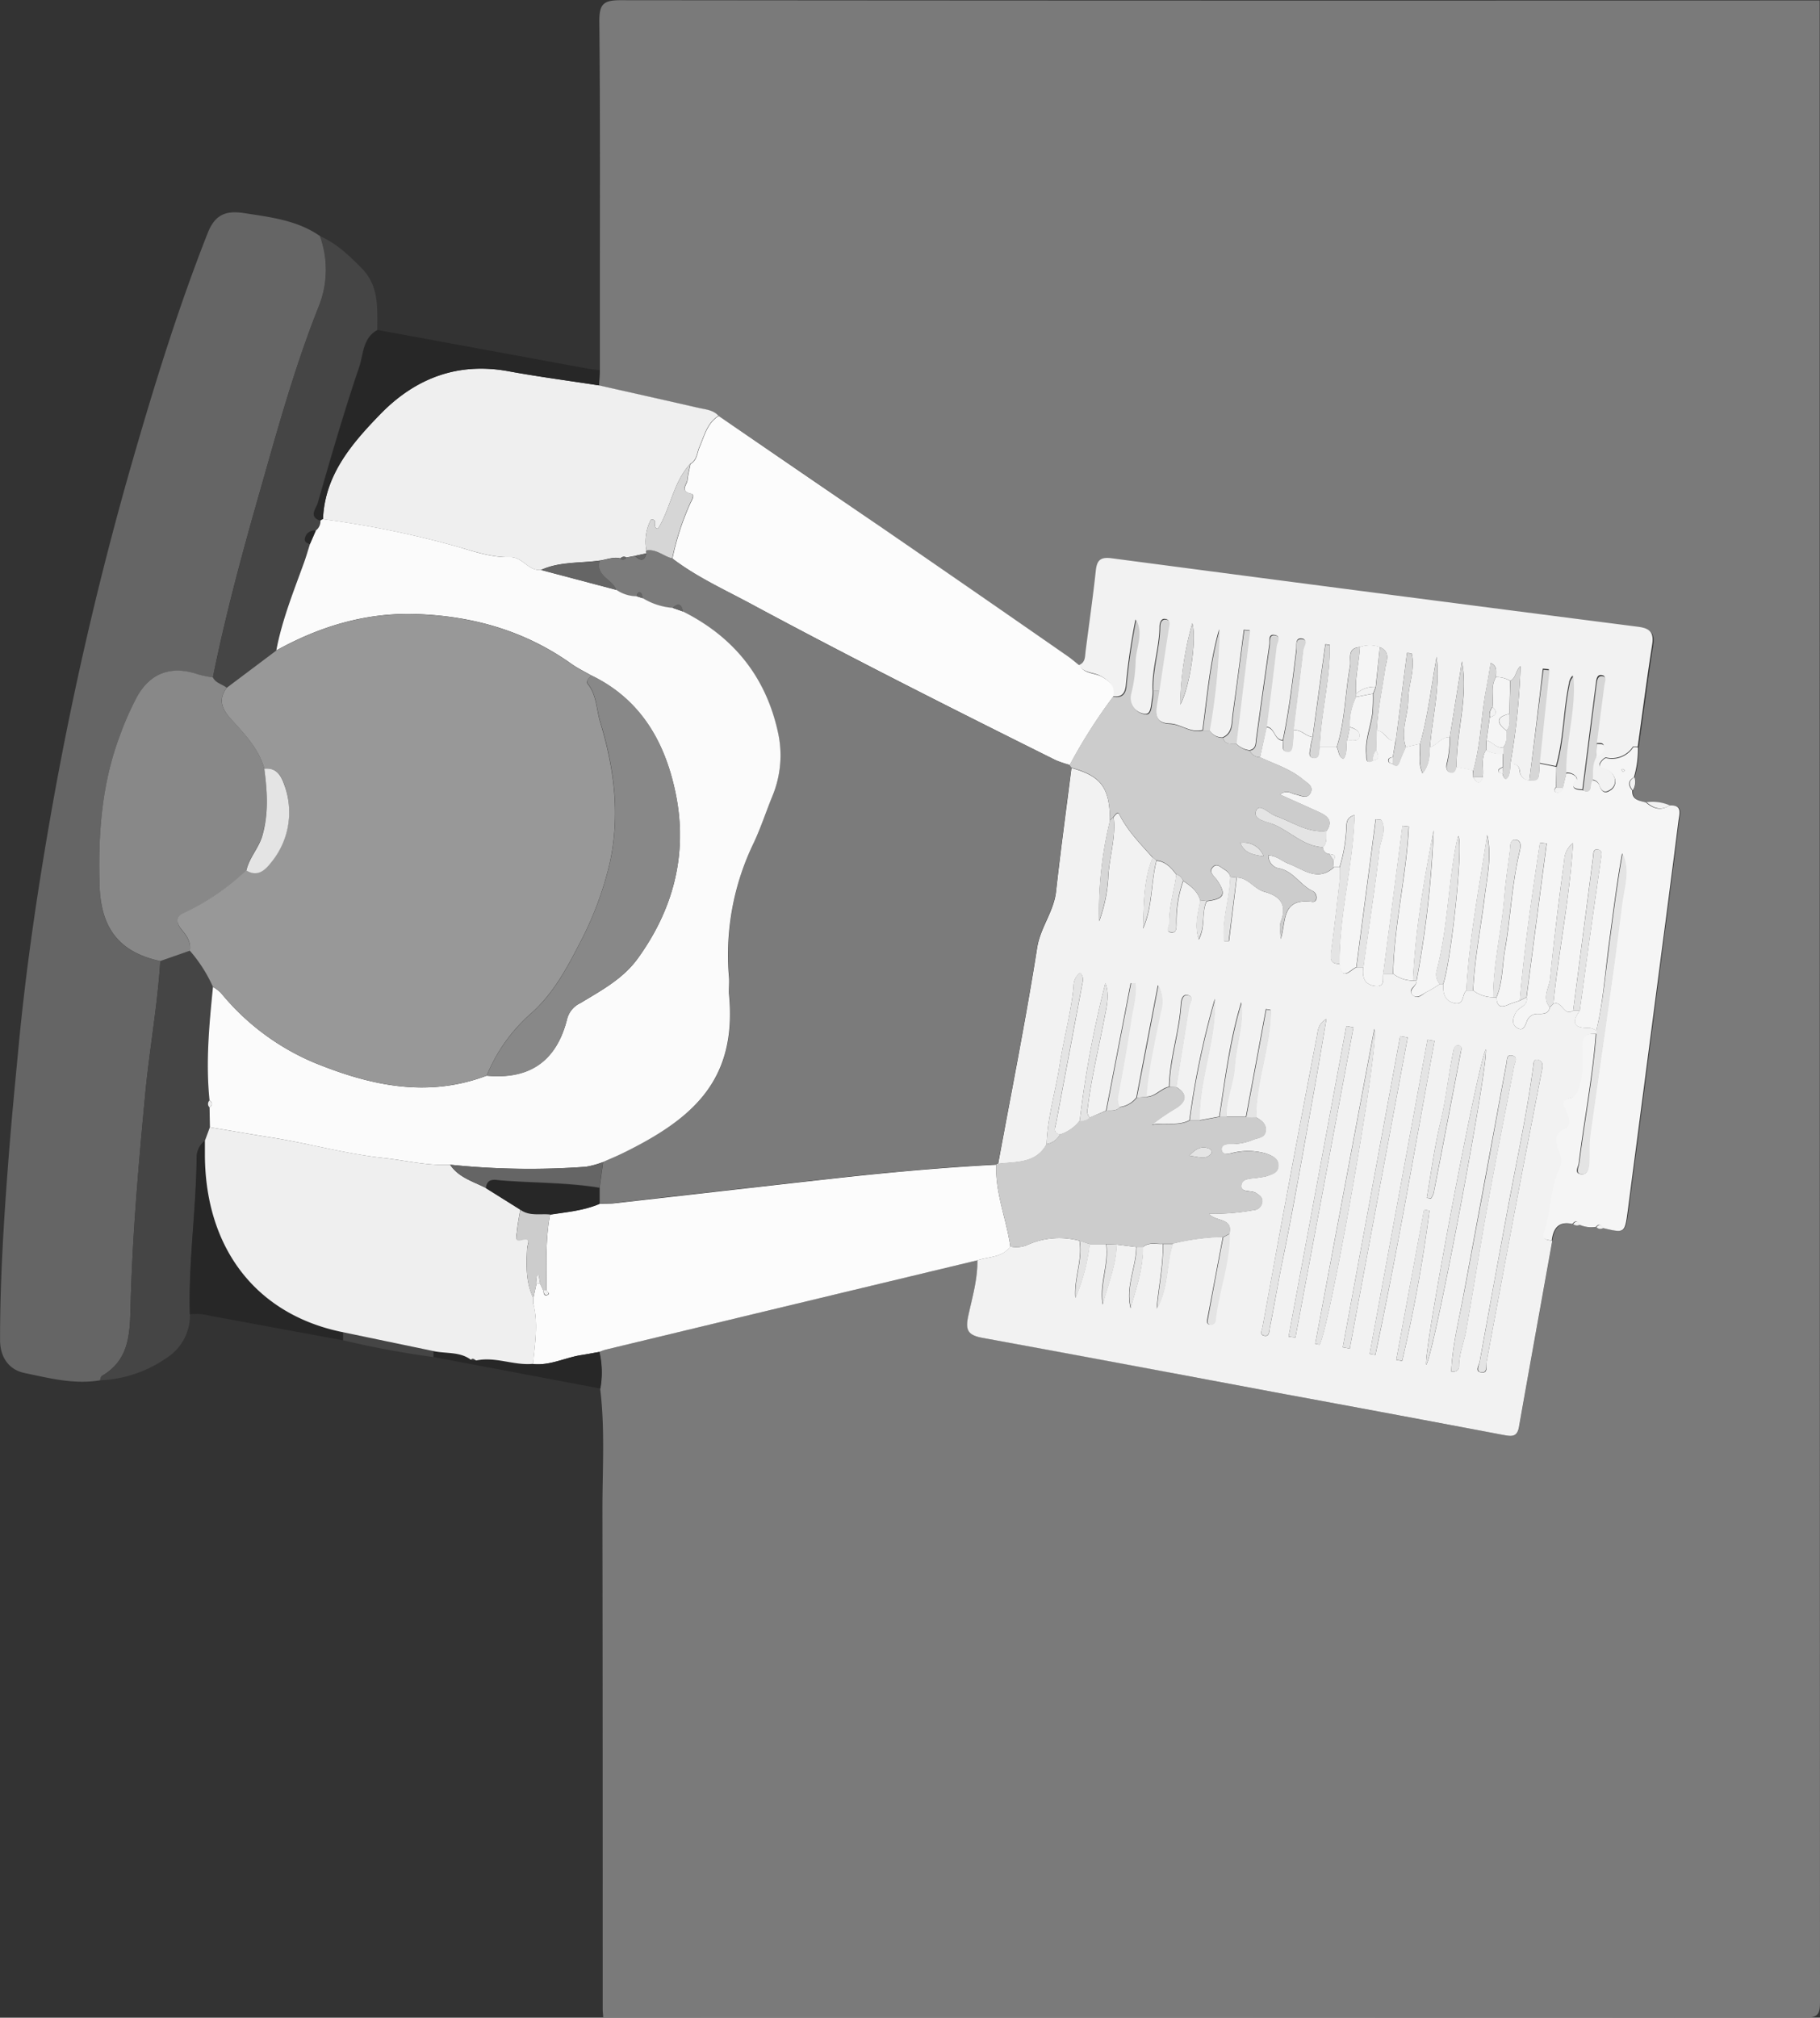 <?xml version="1.0" encoding="UTF-8"?> <svg xmlns="http://www.w3.org/2000/svg" id="Layer_1" data-name="Layer 1" viewBox="0 0 338.13 374.73"><rect x="0" y="0" width="338.13" height="374.73" fill="#333333" stroke="none"/><defs><style>.cls-1{fill:#7a7a7a;}.cls-2{fill:#f2f2f2;}.cls-3{fill:#f5f5f5;}.cls-4{fill:#fcfcfc;}.cls-5{fill:#efefef;}.cls-6{fill:#272727;}.cls-7{fill:#656565;}.cls-8{fill:#454545;}.cls-9{fill:#7b7b7b;}.cls-10{fill:#ccc;}.cls-11{fill:#e4e4e4;}.cls-12{fill:#d6d6d6;}.cls-13{fill:#fbfbfb;}.cls-14{fill:#888;}.cls-15{fill:#989898;}</style></defs><path class="cls-1" d="M534.8,60.51q0,185.9.06,371.8c0,2.32-.52,2.85-2.84,2.85q-111.61-.11-223.23-.06c0-.52-.09-1-.09-1.54,0-30.92,0-61.83-.05-92.75,0-7.5.5-15-.42-22.5a16.75,16.75,0,0,0-.17-6.8,9.86,9.86,0,0,1,1.15-.41q34.57-8.33,69.14-16.61c0,3.54-1,6.93-1.7,10.34-.56,2.58-.12,3.58,2.69,4.08,18.65,3.36,37.28,6.91,55.91,10.4q20.36,3.79,40.71,7.6c1.42.26,2.61.6,3-1.43,2-11.55,4.13-23.1,6.2-34.65.27-2.29,1.3-3.62,3.84-3.06a1.1,1.1,0,0,0,1.25.12,5.45,5.45,0,0,0,3.11.44.94.94,0,0,0,1.22.19c4.1.9,4.14.91,4.67-3q2.91-22,5.76-44.09c1.24-9.49,2.49-19,3.68-28.47.17-1.32.84-3.12-1.72-2.89a8.14,8.14,0,0,0-4.33-.58c-1.19-.34-2.61-.42-2.53-2.21a3,3,0,0,0,.31-2.45,19.1,19.1,0,0,0,.75-5.57c.89-6.32,1.71-12.64,2.69-18.94.35-2.27-.37-3.05-2.65-3.34q-48.85-6.26-97.71-12.71c-2-.27-2.76.23-3,2.25-.54,5-1.26,10-1.9,15-.13,1,0,2.12-1.26,2.58-.81-.64-1.58-1.32-2.42-1.9q-17.3-12-34.6-23.92-15-10.34-30.09-20.59c-1-1.08-2.36-1.17-3.64-1.46-6.18-1.42-12.37-2.8-18.56-4.19l.15-2.82q0-6.75,0-13.49c0-17.13.07-34.25-.1-51.38,0-3.09.7-3.88,3.86-3.88Q423.35,60.58,534.8,60.51Z" transform="translate(-196.73 -60.43)"></path><path class="cls-2" d="M485.13,290.83c-2.07,11.55-4.17,23.1-6.2,34.65-.36,2-1.55,1.69-3,1.43q-20.34-3.84-40.71-7.6c-18.63-3.49-37.26-7-55.91-10.4-2.81-.5-3.25-1.5-2.69-4.08.73-3.41,1.74-6.8,1.7-10.34,2.09-.7,4.58-.47,6.09-2.56a5.36,5.36,0,0,0,3-.21,14.41,14.41,0,0,1,9.86-.86c.61,3.58-1.06,7-.76,10.62a36.1,36.1,0,0,0,2.65-10l3.06,0c.55,3.77-1.32,7.42-.62,11.23.91-3.73,2.5-7.27,2.56-11.15l3.68.46c-.06,3.81-2.07,7.44-1.06,11.37,1-3.75,2.34-7.4,2.28-11.33,1.1-1,2.45-.51,3.7-.61.09,4-.82,8-1.14,12,2.2-3.73,1.72-8.13,3-12.08a42.82,42.82,0,0,1,9.3-1.24q-1.44,7.55-2.86,15.09c-.09.49-.27,1.09.44,1.23a.9.9,0,0,0,1-.91c.57-5.4,2.66-10.54,2.61-16,.73-3-2.54-2.15-3.8-3.7a41.91,41.91,0,0,0,8.26-.66,1.69,1.69,0,0,0,1.65-1.55c.1-.85-.48-1.18-1.12-1.62-.92-.64-3.09.06-2.74-1.63.26-1.29,2.27-1,3.5-1.32a8.88,8.88,0,0,0,.92-.12c1.05-.38,2.4-.64,2.44-2s-1.18-1.9-2.44-2.32a12.08,12.08,0,0,0-6.37,0c-.61.12-1.66.34-1.73-.68s.87-1.05,1.58-1.05a10.23,10.23,0,0,0,4.21-.77c.89-.39,2.2-.33,2.39-1.63s-.78-2-1.81-2.57c0-6.75,2.73-13.18,2.73-19.94l-.87-.15-3.72,20h-3.66c-.11-3.23,1.35-6.19,1.56-9.36.25-4,1.71-7.82,1.24-11.92-2.13,6.94-3,14.12-4.1,21.26l-3.67.67c-.11-7.64,3.1-14.85,2.85-22.54a156.44,156.44,0,0,0-4.72,22.54c-2.24,1.16-4.66.31-7,.83a38.1,38.1,0,0,1,4.54-3.1c1.92-1.26,2.16-2.62,0-3.91.79-4.93,1.59-9.87,2.36-14.81.11-.75,1-1.82,0-2.19-1.3-.48-1.45,1.06-1.5,1.78-.33,5.12-2.1,10-2.18,15.17-1.57.31-2.57,1.89-4.28,1.86.37-5.32,1.63-10.5,2.67-15.71a6.21,6.21,0,0,0-.46-5c-1.44,7.48-2.73,14.17-4,20.85a4.62,4.62,0,0,1-3.17,1.78,3.2,3.2,0,0,1-.27-2.06c.87-4.71,1.74-9.43,2.43-14.17.33-2.23,1.05-4.5.78-6.77l-.83,0q-2.29,11.83-4.58,23.67L399.21,268a1.75,1.75,0,0,1-.41-1.7c.69-5.71,2.08-11.29,3.15-16.93.39-2.06.94-4.18.15-6.34a193.15,193.15,0,0,0-4.77,25.55,7.43,7.43,0,0,1-3.65,2.56c-1.47-.32-.9-1.3-.73-2.17q2.4-12.68,4.77-25.35c.16-.86.51-1.74-.35-2.51a3.12,3.12,0,0,0-1.18,2.5c-.46,4.91-1.82,9.66-2.57,14.52s-2.28,9.78-2.45,14.83c-2,3.64-5.69,3.2-9,3.63,2.46-13.37,5.13-26.71,7.25-40.14.6-3.8,3.1-6.7,3.51-10.46.85-7.66,1.9-15.29,2.86-22.93,5.56,1.55,7.12,3.68,7.16,9.8a70.19,70.19,0,0,0-2,18.66,28,28,0,0,0,1.67-7.89c.12-3.84,1.49-7.55,1-11.43.3-.36.76-1.11,1.09-.46,1.54,3.08,3.94,5.45,6.18,8-1.75,4.21-1.6,8.7-1.81,13.15,1.83-4,1.44-8.45,2.52-12.59,1.71.15,2.73,1.32,3.68,2.57-.36,3-1.39,5.94-1.29,9,0,.62-.78,1.61.32,1.75s1-1.07,1-1.8a22.81,22.81,0,0,1,1.26-7.77c1.37.93,2.7,1.9,3.16,3.63-.32,2.22-1.17,4.42-.27,7.25,1.31-2.54.43-5.05,1.48-7.12,3.3-.41,3.7-1.27,1.85-4-.12-.17-.28-.31-.41-.47-.45-.56-1-1.13-.3-1.85s1.29-.1,1.88.28,1.23.76,1.35,1.57c-.1,4-1.57,7.88-1.13,11.87l.89,0,1.44-11.8c2.13,0,3.22,2.12,5.14,2.64,2.76.76,4.28,2.26,3.08,5.44-.38,1-.06,2.22-.06,3.34,1.06-3.14,0-7.66,5.86-6.92,1.1.14,1-1.58.08-2-2.26-1.06-3.48-3.52-6.05-4.17a2.41,2.41,0,0,1-2.17-2.43c1.47,0,2.43,1,3.61,1.47,2.77,1,5.48,3.56,8.59.72h1.08a19.28,19.28,0,0,1,0,2.15c-.5,4.45-1,8.91-1.6,13.35-.2,1.46-.26,2.48,1.59,2.43.39,3.4,1.94,1.14,3.12.64l1.24,0c-.22,1.78.12,3.25,2.23,3.48,1.86.2,1.33-1.28,1.48-2.26l1.84,0a6,6,0,0,0,3.69,1.26l.67,0c.11,1-1.82,1.59-.78,2.63s1.88-.19,2.75-.59a19.9,19.9,0,0,0,2.34-1.41h.64c-.08,1.64.19,3.14,2.08,3.56s1.34-1.69,2.22-2.35h1.26a6.09,6.09,0,0,0,3.72,1.25h.62c0,1.47.55,2.1,2.06,1.43.74-.32,1.52-.54,2.27-.81l1.25-.61c.31,1.63-1.45,1.79-2,2.81s-.84,2.08.13,2.8c1.18.86,1.58-.26,1.9-1.13a2.07,2.07,0,0,1,2.15-1.39c.94,0,1.91,0,2.13-1.24l.65-.63c1.62-.74,1.92,2.44,3.69,1.24h1.24c-1.57,2.21-1.17,3.32,1.7,3.2a3.92,3.92,0,0,1,1.39.51v.62c-1.89-.21-2.6.68-2.48,2.52a33.53,33.53,0,0,1,0,4c-.09,2-.71,4.94-2.06,5.32-2.3.65-1.39,1.46-.94,2.51s1,2.56-.09,3.09c-2.65,1.3-1.71,3.07-1.09,4.88a3.69,3.69,0,0,1-.18,2.92c-1.66,3.73-1.51,7.94-2.83,11.78C483.23,290.64,484.27,290.77,485.13,290.83Zm-18.78,24.32c1,.18,1.45-.38,1.44-1,0-2.32.93-4.42,1.32-6.64,1.42-8.08,2.69-16.19,4.16-24.26,1.5-8.28,3.16-16.54,4.74-24.8.13-.73.87-1.77-.44-2-1-.17-.84.9-1,1.57q-3.92,21.2-7.85,42.4C467.84,305.32,466.57,310.16,466.35,315.15Zm16.83-55.88c.19-.82.31-1.79-.72-2-.87-.21-.81.67-.89,1.25-1.18,8.85-3.1,17.58-4.72,26.35q-2.64,14.22-5.22,28.46c-.12.65-1,1.83.32,2s.81-1.15.94-1.9c1.76-9.37,3.49-18.76,5.27-28.13C479.8,276.59,481.5,267.94,483.18,259.27Zm-24.92-6.17-1.4-.23q-5.33,28.89-10.66,57.78l1.3.24Q452.87,282,458.26,253.1Zm5,.65-1.32-.22-10.74,58.34,1.06.19C456.37,292.71,459.67,273.2,463.25,253.75Zm-20.09-4.09c-1.57.91-1.58,2.14-1.77,3.17q-3.11,16.12-6.11,32.26c-1.35,7.26-2.66,14.54-4,21.81-.1.56-.59,1.37.23,1.58,1.06.29,1-.71,1.11-1.4.86-4.12,1.5-8.27,2.36-12.39,2.06-9.95,3.77-20,5.58-30C441.46,259.82,442.26,254.92,443.16,249.66Zm18.53,64.23c1.41-1.74,11.49-55,11.09-58.57C471.47,257,461.15,311.41,461.69,313.89ZM441.08,310l.81.15c2-3.76,11.35-56.78,10.15-58.61Zm-4.95-1.32,1.27.15q5.39-28.8,10.78-57.6l-1.32-.24Zm25.67-25.79.78.15a4.17,4.17,0,0,0,.51-1q2.55-13.11,5.05-26.23c.1-.49.3-1.11-.43-1.21s-.89.63-1,1.23c-.89,4.31-1.31,8.69-2.35,13C463.23,273.42,462.63,278.17,461.8,282.87Zm.51,2.38-1-.18Q458.72,299,456.13,313l1.1.18A272.59,272.59,0,0,0,462.31,285.25Z" transform="translate(-196.73 -60.43)"></path><path class="cls-3" d="M493.31,251.83a3.92,3.92,0,0,0-1.39-.51c-2.87.12-3.27-1-1.7-3.2.56-4,1.1-8.09,1.66-12.13q1.13-8.06,2.28-16.09c.11-.75.33-1.59-.65-1.71-.83-.1-.74.77-.81,1.36L489,248.11c-1.77,1.2-2.07-2-3.69-1.24,1-9.74,3-19.37,3.68-29.87a4.16,4.16,0,0,0-1.64,3.16c-1,7.33-1.9,14.66-2.62,22-.17,1.73-1.57,3.55-.07,5.33-.22,1.24-1.19,1.22-2.13,1.24a2.07,2.07,0,0,0-2.15,1.39c-.32.87-.72,2-1.9,1.13-1-.72-.63-1.84-.13-2.8s2.3-1.18,2-2.81q1.86-14.28,3.74-28.55l-1.25-.16c-1.47,9.74-2.91,19.48-3.74,29.32-.75.27-1.53.49-2.27.81-1.51.67-2.06,0-2.06-1.43,1.17-2.79,1.05-5.82,1.56-8.73,1.06-6,1.28-12.2,2.7-18.19.18-.76.52-2.2-.68-2.31s-1,1.26-1.1,2.13c-.34,2.73-.79,5.46-1,8.21-.48,6.32-2.08,12.52-2.1,18.89a6.09,6.09,0,0,1-3.72-1.25c.25-5.84,1.42-11.55,2.13-17.33.46-3.81,1.38-7.64.47-11.55-1.44,9.62-3.35,19.16-3.86,28.89-.88.66-.32,2.76-2.22,2.35s-2.16-1.92-2.08-3.56c1.49-4.25,3.77-25.9,2.8-27.51-.14.49-.26.87-.34,1.25-1.55,7.83-1.63,15.89-3.64,23.65a2.71,2.71,0,0,0,.54,2.62,19.9,19.9,0,0,1-2.34,1.41c-.87.4-1.85,1.49-2.75.59s.89-1.62.78-2.63a191.37,191.37,0,0,0,3.16-27.92c-1.77,9.24-3.4,18.49-3.83,27.89a6,6,0,0,1-3.69-1.26c.2-9.18,2.48-18.18,2.92-27.34l-1.18-.14q-1.78,13.75-3.58,27.5c-.15,1,.38,2.46-1.48,2.26-2.11-.23-2.45-1.7-2.23-3.48,1-7.29,2.15-14.58,3-21.89.21-1.78,1.41-3.66.29-5.49l-1-.1-3.6,27.46c-1.18.5-2.73,2.76-3.12-.64-.07-9.22,2.52-18.19,2.8-27.6-1.69.46-1.47,1.67-1.55,2.73a28.26,28.26,0,0,1-1.24,6.94h-1.08c0-.43-.05-.85-.07-1.27.71-1-.09-1.06-.78-1.17a1.32,1.32,0,0,1-1.17-1.27c.91-.86.53-2,.67-3,1.33-1.87.19-2.79-1.37-3.5-2.35-1.08-4.7-2.12-7.27-3.27,1.32-1,2.11-.15,2.95,0s2.1.93,2.73-.31-.6-1.82-1.33-2.43c-2.37-2-5.31-2.9-8.06-4.18l1.2-5.57c1.61.09,1.42,2.41,3.06,2.47.18.72-.39,1.9.7,2s1-1,1.12-1.77.06-1.42.09-2.13c1.43-.28,2.3,1.11,3.6,1.24-.13.59-.32,1.18-.39,1.78-.08.75-.55,1.92.49,2.07,1.31.18,1-1.16,1.21-2h3.17c.43.68.25,1.77,1.26,2.19.81-1.17.4-2.34.65-3.4.85-.14,2.15.34,2.33-.8.13-.84-.85-1.5-1.82-1.7a11.45,11.45,0,0,1,1.16-5.58l3.15-.61a32.11,32.11,0,0,1-.11,3.68c-.36,2.52-1.38,4.94-1.13,7.55.07.72-.2,1.89,1.25,1.16,1.47-.25.93-1.11.57-1.91l.09-3.66c1.54-.05,1.88,2.18,3.55,1.86l-.52,3.09c-.38.07-.84.13-.85.6s.43.55.81.64c.63.56,1,.4,1.28-.38s.76-1.82,1.15-2.73l2.64-.6c.13,1.7-.42,3.49.49,5.47,1.32-1.67,1.28-3.28,1.35-4.85,1.37-.34,2.11-1.92,3.68-1.87a18.68,18.68,0,0,1-.56,5c-.1.57-.09,1.3.62,1.52s1-.4,1.17-1l3.11.62v1.21c.62,1,1.25,1.77,1.83,0,.2-1.65-.41-3.39.6-4.94a5.35,5.35,0,0,0,3.16.64l-.06,2.48c-.29.2-.76.36-.81.61-.1.45.38.55.75.64.26.79.62,1.55,1.21.26a6.87,6.87,0,0,0,.24-2.11c.9,0,1.62.23,1.75,1.29a1.88,1.88,0,0,0,1.77,1.8c1.82,0,1.82,0,1.94-3.1l3.12.62c0,1.24-.05,2.49-.07,3.74-.39.44-.44.9.21,1s.94-.46,1.08-1l.6-2.51a2.09,2.09,0,0,1,1.94.75,2.85,2.85,0,0,0,0,.41c-1.3,1.61-.23,1.86,1.12,1.94,2.06.81,1.06-1.41,1.85-1.86a1.56,1.56,0,0,1,1.32,1.12c.32.86.87,1.49,1.85.85a1.9,1.9,0,0,0,.81-2.64,2.46,2.46,0,0,0-1.6-1.32c-.46-.15-1.2-.35-1.05-.88s.86-1.28,1.21-1.23a4.7,4.7,0,0,0,5-2c.1-.15.58,0,.89,0a19.1,19.1,0,0,1-.75,5.57c-1.21.67-1.05,1.53-.31,2.45-.08,1.79,1.34,1.87,2.53,2.21,1.32,1.12,2.72,1.64,4.33.58,2.56-.23,1.89,1.57,1.72,2.89-1.19,9.49-2.44,19-3.68,28.47q-2.87,22-5.76,44.09c-.53,4-.57,3.95-4.67,3-.31-.68-.7-.82-1.22-.19a5.45,5.45,0,0,1-3.11-.44c-.35-.71-.77-.77-1.25-.12-2.54-.56-3.57.77-3.84,3.06-.86-.06-1.9-.19-1.5-1.35,1.32-3.84,1.17-8.05,2.83-11.78a3.69,3.69,0,0,0,.18-2.92c-.62-1.81-1.56-3.58,1.09-4.88,1.09-.53.55-2,.09-3.09s-1.36-1.86.94-2.51c1.35-.38,2-3.27,2.06-5.32a33.53,33.53,0,0,0,0-4c-.12-1.84.59-2.73,2.48-2.52-.6,8.06-2.19,16-3.16,24-.09.74-.91,1.82.32,2.06s1.49-.93,1.55-1.87c.12-1.75-.06-3.52.18-5.25,2-14.33,4.15-28.63,5.92-43,.38-3.06,1.57-6.29.08-9.47-1,5.5-1.67,11-2.42,16.56S494.59,246.45,493.31,251.83Zm5.31-48.34a3.22,3.22,0,0,0-.46-.26s-.18.15-.16.18a2.06,2.06,0,0,0,.25.4Z" transform="translate(-196.73 -60.43)"></path><path class="cls-2" d="M480.85,205.4a1.88,1.88,0,0,1-1.77-1.8c-.13-1.06-.85-1.3-1.75-1.29a126.9,126.9,0,0,0,1.89-18.17c-.94.81-.79,2.17-1.89,2.74a5,5,0,0,0-2.64-.7c-.1-.88.37-2-1-2.62-.29,1.69-.52,3.19-.81,4.68-1,5.07-1,10.3-2.43,15.3l-3.11-.62c-.08-6.58,2.26-13,1-19.67q-1.12,7-2.26,14.09c-1.57-.05-2.31,1.53-3.68,1.87.43-5.6,1.93-11.13,1.24-16.8-1,5.43-1.59,10.88-3.08,16.18l-2.64.6c-1.05-3,.41-5.83.43-8.75s1.36-5.76.64-8.67l-.86-.07L456.05,198c-1.67.32-2-1.91-3.55-1.86.18-3.89,1-7.68,1.56-11.52.19-1.35,1.16-3.1-1-4a5.35,5.35,0,0,0-3.7,0c-2.49.15-1.58,2.29-1.81,3.49-.95,5-.91,10.16-2.48,15.07h-3.17c.21-6.36,2-12.59,1.87-19l-.82-.1q-1.19,8.61-2.36,17.22c-1.3-.13-2.17-1.52-3.6-1.24.62-5,1.26-10,1.83-15,.07-.68,1-1.92-.28-2.05s-.87,1.32-1,2.14c-.68,5.6-1.33,11.2-2.49,16.72-1.64-.06-1.45-2.38-3.06-2.47.62-5,1.27-10,1.84-15,.07-.68,1-1.84-.29-2.05s-.87,1.12-1,1.86q-1.25,8.69-2.44,17.39c-.12.93,0,1.92-1.27,2.15a4.11,4.11,0,0,1-2.47-1.27q1.28-10.52,2.54-21l-1.09-.1q-1,7.89-2.09,15.79c-.21,1.59,0,3.38-1.87,4.21a2.8,2.8,0,0,1-2.45-1.37,116.25,116.25,0,0,0,1.82-18.71c-1.76,6.13-2.23,12.44-3.09,18.7-2.24.61-4-1.14-6.1-1.2-2.25-.07-2.74-1.33-2.48-3.22.14-1,.33-2,.5-3,.57-3.84,1.15-7.68,1.7-11.52.1-.65.49-1.59-.6-1.69-.71-.08-.95.71-1,1.33,0,4-1.44,7.85-1.28,11.87a8.68,8.68,0,0,1-.09,1.54c-.25,1.12-.12,3.15-1.44,2.88a3.09,3.09,0,0,1-2.55-3.91,26.46,26.46,0,0,0,.79-5.79c0-2.6,1.54-5.21.11-7.82a118.82,118.82,0,0,0-1.78,12.1c-.16,1.78-.86,2.4-2.53,2.15.41-1.94-.61-2.9-2.22-3.77-1.3-.7-3.09-.49-4-2,1.25-.46,1.13-1.58,1.26-2.58.64-5,1.36-10,1.9-15,.22-2,.95-2.52,3-2.25q48.86,6.45,97.71,12.71c2.28.29,3,1.07,2.65,3.34-1,6.3-1.8,12.62-2.69,18.94-.31,0-.79-.1-.89,0a4.7,4.7,0,0,1-5,2c-.35,0-1.06.73-1.21,1.23s.59.73,1.05.88a2.46,2.46,0,0,1,1.6,1.32,1.9,1.9,0,0,1-.81,2.64c-1,.64-1.53,0-1.85-.85a1.56,1.56,0,0,0-1.32-1.12c.05-1.47-.18-3,.63-4.33.71-.42,1.56-.84,1.53-1.76s-.89-.63-1.46-.71q.72-5.49,1.43-11c.08-.58.52-1.38-.24-1.58-1-.26-1.12.68-1.21,1.39q-1.28,9.9-2.53,19.82c-1.35-.08-2.42-.33-1.12-1.94l.13-.22-.17-.19a2.09,2.09,0,0,0-1.94-.75c-.16-6.05,1.89-12,1.31-18.05a2.38,2.38,0,0,0-.7,1.43c-1.08,5.09-1,10.36-2.43,15.39l-3.12-.62q.9-8.7,1.82-17.38l-1.13-.1Q482.16,195.11,480.85,205.4Zm-62.61-29.23A59.17,59.17,0,0,0,416,191.3C417.76,188.24,419.11,179.11,418.24,176.17Z" transform="translate(-196.73 -60.43)"></path><path class="cls-4" d="M397.33,184.06c.87,1.52,2.66,1.31,4,2,1.61.87,2.63,1.83,2.22,3.77a98.13,98.13,0,0,0-8.07,12.68,20.37,20.37,0,0,1-2.6-.88c-19-9.46-37.92-19-56.56-29-5-2.68-10.13-5-14.66-8.46a49.5,49.5,0,0,1,3.3-10.19c.26-.6,1-1.67.18-1.85-2.17-.49-.76-1.67-.68-2.53.1-1,.37-2,.56-3,1.24-.67,1.21-2,1.68-3.11.92-2.1,1.4-4.46,3.56-5.8q15,10.29,30.09,20.59,17.32,11.91,34.6,23.92C395.75,182.74,396.52,183.42,397.33,184.06Z" transform="translate(-196.73 -60.43)"></path><path class="cls-4" d="M384.44,291.93c-1.51,2.09-4,1.86-6.09,2.56q-34.58,8.29-69.14,16.61a9.86,9.86,0,0,0-1.15.41c-1.1.19-2.21.41-3.31.58-3,.46-5.81,2-9,1.67.35-3.72,1-7.45.07-11.19l0-.05v-1l.57-2.66.7,0,.58,1.23c.07.44.08,1.08.7.88s.17-.58-.11-.84c0-4.72-.21-9.46.66-14.14,3.11-.47,6.28-.73,9.23-2,.82,0,1.64,0,2.45-.05,13.41-1.51,26.81-3.06,40.22-4.55,10.3-1.15,20.62-2.11,31-2.65C381.61,282,383.72,286.84,384.44,291.93Z" transform="translate(-196.73 -60.43)"></path><path class="cls-5" d="M330.22,137.65c-2.16,1.34-2.64,3.7-3.56,5.8-.47,1.08-.44,2.44-1.68,3.11-3.19,3.44-3.66,8.28-6,12.05-1.29-.15.22-1.75-1.3-1.71a8.84,8.84,0,0,0-.86,5.76,1,1,0,0,0,0,.54l-2.06.45-1.66.31a.8.8,0,0,0-1.09.17c-1.33-.33-2.56.22-3.84.4-3.66.52-7.45.16-10.94,1.75-2.34.26-3.4-2.44-5.77-2.38-3.3.08-6.49-1-9.59-1.89a177,177,0,0,0-25.14-5.14c.32-8.19,5.28-14,10.53-19.4,6.53-6.75,14.47-9.86,24-8.08,5.55,1,11.15,1.75,16.73,2.61,6.19,1.39,12.38,2.77,18.56,4.19C327.86,136.48,329.25,136.57,330.22,137.65Z" transform="translate(-196.73 -60.43)"></path><path class="cls-6" d="M308,132c-5.58-.86-11.18-1.58-16.73-2.61-9.56-1.78-17.5,1.33-24,8.08-5.25,5.44-10.21,11.21-10.53,19.4a1.64,1.64,0,0,0-.48.27c-2.25-.74-.74-2.36-.48-3.27,2.43-8.46,4.87-16.92,7.7-25.25.8-2.36.65-5.43,3.4-6.91l39.16,7.2c.71.13,1.43.18,2.14.27Z" transform="translate(-196.73 -60.43)"></path><path class="cls-6" d="M295.79,313.76c3.15.32,5.95-1.21,9-1.67,1.1-.17,2.21-.39,3.31-.58a16.75,16.75,0,0,1,.17,6.8l-31-5.85,0-1.12c2.36.53,4.95.06,7,1.68l1,.11C288.82,312.38,292.24,314.11,295.79,313.76Z" transform="translate(-196.73 -60.43)"></path><path class="cls-2" d="M506.94,210c-1.61,1.06-3,.54-4.33-.58A8.14,8.14,0,0,1,506.94,210Z" transform="translate(-196.73 -60.43)"></path><path class="cls-2" d="M500.08,207.23c-.74-.92-.9-1.78.31-2.45A3,3,0,0,1,500.08,207.23Z" transform="translate(-196.73 -60.43)"></path><path class="cls-2" d="M493.33,288.33c.52-.63.91-.49,1.22.19A.94.94,0,0,1,493.33,288.33Z" transform="translate(-196.73 -60.43)"></path><path class="cls-2" d="M489,287.77c.48-.65.9-.59,1.25.12A1.1,1.1,0,0,1,489,287.77Z" transform="translate(-196.73 -60.43)"></path><path class="cls-7" d="M215.31,316.78c-4.79.81-9.42-.4-14-1.35-3.05-.63-4.58-3.07-4.57-6.18,0-11.21.71-22.39,1.57-33.57.55-7.17,1.25-14.32,1.93-21.47,1.36-14.2,3.45-28.31,5.91-42.35a632.18,632.18,0,0,1,15.28-66.13c4.09-14.17,8.46-28.26,13.88-42,1.26-3.21,3.12-4.27,6.64-3.74,4.95.76,10,1.32,14.26,4.3a18.29,18.29,0,0,1-.16,12.87C251.28,129,248,141.27,244.5,153.49c-3.08,10.84-6,21.72-8.22,32.76a20,20,0,0,1-2.69-.54c-5-1.71-9-.36-11.44,4.2a56.32,56.32,0,0,0-3.2,7.29c-3.37,9-4,18.35-3.71,27.86.24,7.82,3.69,12.25,11.27,13.88-.51,8.21-2,16.3-2.78,24.49-1.27,13.41-2.44,26.81-2.76,40.27-.12,5-.49,9.46-5.3,12.26C215.46,316.08,215.43,316.5,215.31,316.78Z" transform="translate(-196.73 -60.43)"></path><path class="cls-8" d="M236.28,186.25c2.26-11,5.14-21.92,8.22-32.76C248,141.27,251.28,129,256,117.16a18.29,18.29,0,0,0,.16-12.87c3.09,1.31,5.41,3.59,7.74,5.93,3.29,3.3,2.91,7.42,2.93,11.49-2.75,1.48-2.6,4.55-3.4,6.91-2.83,8.33-5.27,16.79-7.7,25.25-.26.91-1.77,2.53.48,3.27a2.16,2.16,0,0,1-.86,1.84,1.74,1.74,0,0,0-1.92,1.19c-.3.84.2,1.09.85,1.27-.37,1.16-.7,2.33-1.11,3.47-1.93,5.38-4.1,10.69-5.16,16.34l-9.21,6.92C238,187.5,236.81,187.33,236.28,186.25Z" transform="translate(-196.73 -60.43)"></path><path class="cls-8" d="M215.31,316.78c.12-.28.15-.7.36-.82,4.81-2.8,5.18-7.29,5.3-12.26.32-13.46,1.49-26.86,2.76-40.27.78-8.19,2.27-16.28,2.78-24.49L232,237a26.93,26.93,0,0,1,4.29,6.7c-.71,7-1.37,14-.64,21.09a.89.89,0,0,0,0,1.28l.07,3.69c-.3.83-.61,1.67-.92,2.5a4,4,0,0,0-1.53,3.12c-.07,9.73-1.54,19.4-1.25,29.14a9.36,9.36,0,0,1-4.32,8.09A23.2,23.2,0,0,1,215.31,316.78Z" transform="translate(-196.73 -60.43)"></path><path class="cls-6" d="M232,304.54c-.29-9.74,1.18-19.41,1.25-29.14a4,4,0,0,1,1.53-3.12c0,.92,0,1.84,0,2.77.11,17.36,9.68,29.59,25.66,32.8l0,1.5q-12.41-2.28-24.8-4.58A9.67,9.67,0,0,0,232,304.54Z" transform="translate(-196.73 -60.43)"></path><path class="cls-8" d="M260.5,309.35l0-1.5,16.74,3.49,0,1.12A169.59,169.59,0,0,1,260.5,309.35Z" transform="translate(-196.73 -60.43)"></path><path class="cls-9" d="M316.82,163.2a1,1,0,0,1,0-.54c1.85-.32,3.17,1.09,4.8,1.47,4.53,3.44,9.7,5.78,14.66,8.46,18.64,10.08,37.59,19.59,56.56,29a20.37,20.37,0,0,0,2.6.88c.11.16.23.32.34.49-1,7.64-2,15.27-2.86,22.93-.41,3.76-2.91,6.66-3.51,10.46-2.12,13.43-4.79,26.77-7.25,40.14a.28.28,0,0,0-.36.2c-10.36.54-20.68,1.5-31,2.65-13.41,1.49-26.81,3-40.22,4.55-.81.09-1.63,0-2.45.05,0-1,0-2,0-2.95l.66-4.78c1.22-.55,2.46-1.05,3.67-1.64,13.19-6.45,21.33-13.61,19.75-29.66-.1-1,.05-2.07,0-3.09A47.72,47.72,0,0,1,336.75,217c1.31-2.79,2.27-5.75,3.44-8.61a19.81,19.81,0,0,0,1-12.15c-2.3-10.19-8.29-17.53-17.61-22.2-.23-1.39-.83-1.7-1.91-.67a12.49,12.49,0,0,1-5.52-1.79c-.13-.37-.17-.95-.41-1.06-.55-.25-.61.33-.74.7a6.86,6.86,0,0,1-3.79-1.2c-.66-2-3.92-2.57-3.07-5.45,1.28-.18,2.51-.73,3.84-.4a.72.72,0,0,0,1.09-.17l1.66-.31C315.69,164.6,316.45,164.75,316.82,163.2Z" transform="translate(-196.73 -60.43)"></path><path class="cls-10" d="M395.78,203c-.11-.17-.23-.33-.34-.49a98.13,98.13,0,0,1,8.07-12.68c1.67.25,2.37-.37,2.53-2.15a118.82,118.82,0,0,1,1.78-12.1c1.43,2.61-.08,5.22-.11,7.82a26.46,26.46,0,0,1-.79,5.79,3.09,3.09,0,0,0,2.55,3.91c1.32.27,1.19-1.76,1.44-2.88a8.68,8.68,0,0,0,.09-1.54h1.14c-.17,1-.36,2-.5,3-.26,1.89.23,3.15,2.48,3.22,2.08.06,3.86,1.81,6.1,1.2h1.27a2.8,2.8,0,0,0,2.45,1.37c.4,1.36,1.54,1,2.51,1.11a4.11,4.11,0,0,0,2.47,1.27,2.07,2.07,0,0,0,1.93,1.21c2.75,1.28,5.69,2.21,8.06,4.18.73.61,1.95,1.22,1.33,2.43s-1.76.48-2.73.31-1.63-1-2.95,0c2.57,1.15,4.92,2.19,7.27,3.27,1.56.71,2.7,1.63,1.37,3.5-3.59.43-6.39-1.71-9.52-2.79-1.21-.42-2.95-2.44-3.58-1-.74,1.7,1.93,2,3.14,2.54,3.17,1.28,5.63,4.11,9.29,4.28a1.32,1.32,0,0,0,1.17,1.27l.78,1.17c0,.42,0,.84.07,1.27-3.11,2.84-5.82.31-8.59-.72-1.18-.44-2.14-1.48-3.61-1.47a2.41,2.41,0,0,0,2.17,2.43c2.57.65,3.79,3.11,6.05,4.17.89.42,1,2.14-.08,2-5.84-.74-4.8,3.78-5.86,6.92,0-1.12-.32-2.36.06-3.34,1.2-3.18-.32-4.68-3.08-5.44-1.92-.52-3-2.59-5.14-2.64l-1.2-.12c-.12-.81-.73-1.19-1.35-1.57s-1.17-1-1.88-.28-.15,1.29.3,1.85c.13.16.29.3.41.47,1.85,2.73,1.45,3.59-1.85,4l-1.21-.13c-.46-1.73-1.79-2.7-3.16-3.63a2,2,0,0,0-1.27-1.2c-.95-1.25-2-2.42-3.68-2.57l-.71-.56c-2.24-2.52-4.64-4.89-6.18-8-.33-.65-.79.1-1.09.46l-.66.66C402.9,206.69,401.34,204.56,395.78,203Zm35.74,16.46a4,4,0,0,0-4.38-2.5C428,218.88,429.4,219.16,431.52,219.47Z" transform="translate(-196.73 -60.43)"></path><path class="cls-10" d="M381.8,276.74a.28.28,0,0,1,.36-.2c3.32-.43,7,0,9-3.63a3.5,3.5,0,0,0,2.51-1.82,7.43,7.43,0,0,0,3.65-2.56,2.14,2.14,0,0,0,1.88-.58l3.09-1.26c.86,0,1.78.13,2.47-.62a4.62,4.62,0,0,0,3.17-1.78l1.81-.13c1.71,0,2.71-1.55,4.28-1.86l1.27.05c2.17,1.29,1.93,2.65,0,3.91a38.1,38.1,0,0,0-4.54,3.1c2.34-.52,4.76.33,7-.83h1.87l3.67-.67,1.3,0h3.66l1.86.08c1,.56,2,1.22,1.81,2.57s-1.5,1.24-2.39,1.63a10.23,10.23,0,0,1-4.21.77c-.71,0-1.65.15-1.58,1.05s1.12.8,1.73.68a12.08,12.08,0,0,1,6.37,0c1.26.42,2.48.85,2.44,2.32s-1.39,1.62-2.44,2a8.88,8.88,0,0,1-.92.12c-1.23.36-3.24,0-3.5,1.32-.35,1.69,1.82,1,2.74,1.63.64.44,1.22.77,1.12,1.62a1.69,1.69,0,0,1-1.65,1.55,41.91,41.91,0,0,1-8.26.66c1.26,1.55,4.53.66,3.8,3.7l-1.22.62a42.82,42.82,0,0,0-9.3,1.24l-1.86,0c-1.25.1-2.6-.41-3.7.61l-1.22,0-3.68-.46-1.94-.08-3.06,0-1.89-.62a14.41,14.41,0,0,0-9.86.86,5.36,5.36,0,0,1-3,.21C383.72,286.84,381.61,282,381.8,276.74Zm35.88-1.67c1.84.21,3.13.86,4.15-.49a.84.84,0,0,0-.27-.75C420.23,273.21,419.09,273.52,417.68,275.07Z" transform="translate(-196.73 -60.43)"></path><path class="cls-11" d="M493.31,251.83c1.28-5.38,1.73-10.89,2.46-16.35s1.42-11.06,2.42-16.56c1.49,3.18.3,6.41-.08,9.47-1.77,14.36-3.95,28.66-5.92,43-.24,1.73-.06,3.5-.18,5.25-.06.94-.44,2.1-1.55,1.87s-.41-1.32-.32-2.06c1-8,2.56-15.93,3.16-24C493.31,252.24,493.31,252,493.31,251.83Z" transform="translate(-196.73 -60.43)"></path><path class="cls-11" d="M466.35,315.15c.22-5,1.49-9.83,2.4-14.72q4-21.19,7.85-42.4c.13-.67,0-1.74,1-1.57,1.31.23.57,1.27.44,2-1.58,8.26-3.24,16.52-4.74,24.8-1.47,8.07-2.74,16.18-4.16,24.26-.39,2.22-1.35,4.32-1.32,6.64C467.8,314.77,467.37,315.33,466.35,315.15Z" transform="translate(-196.73 -60.43)"></path><path class="cls-11" d="M483.18,259.27c-1.68,8.67-3.38,17.32-5,26-1.78,9.37-3.51,18.76-5.27,28.13-.13.75.21,2-.94,1.9s-.44-1.34-.32-2q2.56-14.24,5.22-28.46c1.62-8.77,3.54-17.5,4.72-26.35.08-.58,0-1.46.89-1.25C483.49,257.48,483.37,258.45,483.18,259.27Z" transform="translate(-196.73 -60.43)"></path><path class="cls-11" d="M458.26,253.1Q452.88,282,447.5,310.89l-1.3-.24q5.32-28.89,10.66-57.78Z" transform="translate(-196.73 -60.43)"></path><path class="cls-11" d="M463.25,253.75c-3.58,19.45-6.88,39-11,58.31l-1.06-.19,10.74-58.34Z" transform="translate(-196.73 -60.43)"></path><path class="cls-11" d="M443.16,249.66c-.9,5.26-1.7,10.16-2.59,15-1.81,10-3.52,20-5.58,30-.86,4.12-1.5,8.27-2.36,12.39-.14.69-.05,1.69-1.11,1.4-.82-.21-.33-1-.23-1.58,1.33-7.27,2.64-14.55,4-21.81q3-16.14,6.11-32.26C441.58,251.8,441.59,250.57,443.16,249.66Z" transform="translate(-196.73 -60.43)"></path><path class="cls-11" d="M461.69,313.89c-.54-2.48,9.78-56.94,11.09-58.57C473.18,258.89,463.1,312.15,461.69,313.89Z" transform="translate(-196.73 -60.43)"></path><path class="cls-11" d="M441.08,310l11-58.46c1.2,1.83-8.18,54.85-10.15,58.61Z" transform="translate(-196.73 -60.43)"></path><path class="cls-11" d="M436.13,308.66,446.86,251l1.32.24q-5.39,28.8-10.78,57.6Z" transform="translate(-196.73 -60.43)"></path><path class="cls-11" d="M393.68,271.09a3.5,3.5,0,0,1-2.51,1.82c.17-5.05,1.69-9.88,2.45-14.83s2.11-9.61,2.57-14.52a3.12,3.12,0,0,1,1.18-2.5c.86.77.51,1.65.35,2.51q-2.39,12.68-4.77,25.35C392.78,269.79,392.21,270.77,393.68,271.09Z" transform="translate(-196.73 -60.43)"></path><path class="cls-11" d="M489,248.11l3.72-28.56c.07-.59,0-1.46.81-1.36,1,.12.76,1,.65,1.71q-1.17,8-2.28,16.09c-.56,4-1.1,8.09-1.66,12.13Z" transform="translate(-196.73 -60.43)"></path><path class="cls-11" d="M474.12,245.64c0-6.37,1.62-12.57,2.1-18.89.21-2.75.66-5.48,1-8.21.11-.87-.12-2.25,1.1-2.13s.86,1.55.68,2.31c-1.42,6-1.64,12.15-2.7,18.19-.51,2.91-.39,5.94-1.56,8.73Z" transform="translate(-196.73 -60.43)"></path><path class="cls-11" d="M479.07,246.26c.83-9.84,2.27-19.58,3.74-29.32l1.25.16q-1.87,14.28-3.74,28.55Z" transform="translate(-196.73 -60.43)"></path><path class="cls-11" d="M445.63,221.49a28.26,28.26,0,0,0,1.24-6.94c.08-1.06-.14-2.27,1.55-2.73-.28,9.41-2.87,18.38-2.8,27.6-1.85.05-1.79-1-1.59-2.43.63-4.44,1.1-8.9,1.6-13.35A19.28,19.28,0,0,0,445.63,221.49Z" transform="translate(-196.73 -60.43)"></path><path class="cls-11" d="M484.64,247.5c-1.5-1.78-.1-3.6.07-5.33.72-7.35,1.66-14.68,2.62-22A4.16,4.16,0,0,1,489,217c-.68,10.5-2.72,20.13-3.68,29.87Z" transform="translate(-196.73 -60.43)"></path><path class="cls-11" d="M448.74,240.06l3.6-27.46,1,.1c1.12,1.83-.08,3.71-.29,5.49-.87,7.31-2,14.6-3,21.89Z" transform="translate(-196.73 -60.43)"></path><path class="cls-11" d="M464.2,243.2a2.71,2.71,0,0,1-.54-2.62c2-7.76,2.09-15.82,3.64-23.65.08-.38.2-.76.34-1.25,1,1.61-1.31,23.26-2.8,27.51Z" transform="translate(-196.73 -60.43)"></path><path class="cls-11" d="M461.8,282.87c.83-4.7,1.43-9.45,2.55-14.08,1-4.3,1.46-8.68,2.35-13,.12-.6.15-1.35,1-1.23s.53.72.43,1.21q-2.52,13.11-5.05,26.23a4.17,4.17,0,0,1-.51,1Z" transform="translate(-196.73 -60.43)"></path><path class="cls-11" d="M453.69,241.3q1.79-13.76,3.58-27.5l1.18.14c-.44,9.16-2.72,18.16-2.92,27.34Z" transform="translate(-196.73 -60.43)"></path><path class="cls-11" d="M462.31,285.25a272.59,272.59,0,0,1-5.08,27.91l-1.1-.18q2.58-14,5.15-27.91Z" transform="translate(-196.73 -60.43)"></path><path class="cls-11" d="M469.14,244.4c.51-9.73,2.42-19.27,3.86-28.89.91,3.91,0,7.74-.47,11.55-.71,5.78-1.88,11.49-2.13,17.33Z" transform="translate(-196.73 -60.43)"></path><path class="cls-11" d="M459.22,242.54c.43-9.4,2.06-18.65,3.83-27.89a191.37,191.37,0,0,1-3.16,27.92Z" transform="translate(-196.73 -60.43)"></path><path class="cls-11" d="M399.21,268a2.14,2.14,0,0,1-1.88.58A193.15,193.15,0,0,1,402.1,243c.79,2.16.24,4.28-.15,6.34-1.07,5.64-2.46,11.22-3.15,16.93A1.75,1.75,0,0,0,399.21,268Z" transform="translate(-196.73 -60.43)"></path><path class="cls-11" d="M404.77,266.07c-.69.75-1.61.58-2.47.62q2.28-11.83,4.58-23.67l.83,0c.27,2.27-.45,4.54-.78,6.77-.69,4.74-1.56,9.46-2.43,14.17A3.2,3.2,0,0,0,404.77,266.07Z" transform="translate(-196.73 -60.43)"></path><path class="cls-11" d="M419.64,268.53h-1.87A156.44,156.44,0,0,1,422.49,246C422.74,253.68,419.53,260.89,419.64,268.53Z" transform="translate(-196.73 -60.43)"></path><path class="cls-11" d="M430.13,268l-1.86-.08,3.72-20,.87.15C432.86,254.78,430.12,261.21,430.13,268Z" transform="translate(-196.73 -60.43)"></path><path class="cls-11" d="M424.61,267.88l-1.3,0c1.08-7.14,2-14.32,4.1-21.26.47,4.1-1,7.94-1.24,11.92C426,261.69,424.5,264.65,424.61,267.88Z" transform="translate(-196.73 -60.43)"></path><path class="cls-11" d="M409.75,264.16l-1.81.13c1.29-6.68,2.58-13.37,4-20.85a6.21,6.21,0,0,1,.46,5C411.38,253.66,410.12,258.84,409.75,264.16Z" transform="translate(-196.73 -60.43)"></path><path class="cls-12" d="M402.94,212.81l.66-.66c.52,3.88-.85,7.59-1,11.43a28,28,0,0,1-1.67,7.89A70.19,70.19,0,0,1,402.94,212.81Z" transform="translate(-196.73 -60.43)"></path><path class="cls-11" d="M424,290.2l1.22-.62c.05,5.49-2,10.63-2.61,16a.9.9,0,0,1-1,.91c-.71-.14-.53-.74-.44-1.23Q422.54,297.75,424,290.2Z" transform="translate(-196.73 -60.43)"></path><path class="cls-11" d="M415.3,262.35,414,262.3c.08-5.14,1.85-10.05,2.18-15.17.05-.72.2-2.26,1.5-1.78,1,.37.06,1.44,0,2.19C416.89,252.48,416.09,257.42,415.3,262.35Z" transform="translate(-196.73 -60.43)"></path><path class="cls-11" d="M402.27,291.5l1.94.08c-.06,3.88-1.65,7.42-2.56,11.15C401,298.92,402.82,295.27,402.27,291.5Z" transform="translate(-196.73 -60.43)"></path><path class="cls-11" d="M407.89,292l1.22,0c.06,3.93-1.26,7.58-2.28,11.33C405.82,299.48,407.83,295.85,407.89,292Z" transform="translate(-196.73 -60.43)"></path><path class="cls-11" d="M410.87,219.66l.71.56c-1.08,4.14-.69,8.59-2.52,12.59C409.27,228.36,409.12,223.87,410.87,219.66Z" transform="translate(-196.73 -60.43)"></path><path class="cls-11" d="M412.81,291.47l1.86,0c-1.28,3.95-.8,8.35-3,12.08C412,299.47,412.9,295.52,412.81,291.47Z" transform="translate(-196.73 -60.43)"></path><path class="cls-11" d="M425.27,223.28l1.2.12L425,235.2l-.89,0C423.7,231.16,425.17,227.24,425.27,223.28Z" transform="translate(-196.73 -60.43)"></path><path class="cls-11" d="M397.32,290.86l1.89.62a36.1,36.1,0,0,1-2.65,10C396.26,297.9,397.93,294.44,397.32,290.86Z" transform="translate(-196.73 -60.43)"></path><path class="cls-11" d="M415.26,222.79a2,2,0,0,1,1.27,1.2,22.81,22.81,0,0,0-1.26,7.77c0,.73.23,2-1,1.8s-.3-1.13-.32-1.75C413.87,228.73,414.9,225.8,415.26,222.79Z" transform="translate(-196.73 -60.43)"></path><path class="cls-11" d="M419.69,227.62l1.21.13c-1,2.07-.17,4.58-1.48,7.12C418.52,232,419.37,229.84,419.69,227.62Z" transform="translate(-196.73 -60.43)"></path><path class="cls-12" d="M430.85,201.06a2.07,2.07,0,0,1-1.93-1.21c1.24-.23,1.15-1.22,1.27-2.15q1.19-8.7,2.44-17.39c.1-.74-.22-2.05,1-1.86s.36,1.37.29,2.05c-.57,5-1.22,10-1.84,15Z" transform="translate(-196.73 -60.43)"></path><path class="cls-12" d="M493.31,201.06c-.81,1.36-.58,2.86-.63,4.33-.79.45.21,2.67-1.85,1.86q1.26-9.92,2.53-19.82c.09-.71.24-1.65,1.21-1.39.76.2.32,1,.24,1.58q-.72,5.49-1.43,11C493.36,199.41,493.33,200.24,493.31,201.06Z" transform="translate(-196.73 -60.43)"></path><path class="cls-12" d="M466.08,197.34q1.13-7.05,2.26-14.09c1.23,6.68-1.11,13.09-1,19.67-.17.59-.38,1.24-1.17,1s-.72-.95-.62-1.52A18.68,18.68,0,0,0,466.08,197.34Z" transform="translate(-196.73 -60.43)"></path><path class="cls-12" d="M435.11,198c1.16-5.52,1.81-11.12,2.49-16.72.1-.82-.38-2.27,1-2.14s.35,1.37.28,2.05c-.57,5-1.21,10-1.83,15,0,.71,0,1.42-.09,2.13s0,1.92-1.12,1.77S435.29,198.68,435.11,198Z" transform="translate(-196.73 -60.43)"></path><path class="cls-12" d="M477.33,186.88c1.1-.57.95-1.93,1.89-2.74a126.9,126.9,0,0,1-1.89,18.17,6.87,6.87,0,0,1-.24,2.11c-.59,1.29-.95.53-1.21-.26l.06-1.25.06-2.48,0-1.21c.81-.93.5-2.05.58-3.11.85-.92.54-2,.57-3.11Z" transform="translate(-196.73 -60.43)"></path><path class="cls-12" d="M460.56,198.59c1.49-5.3,2.09-10.75,3.08-16.18.69,5.67-.81,11.2-1.24,16.8-.07,1.57,0,3.18-1.35,4.85C460.14,202.08,460.69,200.29,460.56,198.59Z" transform="translate(-196.73 -60.43)"></path><path class="cls-12" d="M445.1,199.19c1.57-4.91,1.53-10.07,2.48-15.07.23-1.2-.68-3.34,1.81-3.49-.16,2.9-1,5.75-.7,8.69a3.75,3.75,0,0,0,0,.58,11.45,11.45,0,0,0-1.16,5.58L447,198c-.25,1.06.16,2.23-.65,3.4C445.35,201,445.53,199.87,445.1,199.19Z" transform="translate(-196.73 -60.43)"></path><path class="cls-12" d="M480.85,205.4q1.32-10.29,2.63-20.58l1.13.1q-.92,8.69-1.82,17.38C482.67,205.45,482.67,205.45,480.85,205.4Z" transform="translate(-196.73 -60.43)"></path><path class="cls-12" d="M456.05,198l2.08-16.27.86.07c.72,2.91-.62,5.78-.64,8.67s-1.48,5.77-.43,8.75c-.39.91-.82,1.8-1.15,2.73s-.65.94-1.28.38c0-.42,0-.83,0-1.24Z" transform="translate(-196.73 -60.43)"></path><path class="cls-11" d="M442.53,217.78c-3.66-.17-6.12-3-9.29-4.28-1.21-.49-3.88-.84-3.14-2.54.63-1.45,2.37.57,3.58,1,3.13,1.08,5.93,3.22,9.52,2.79C443.06,215.77,443.44,216.92,442.53,217.78Z" transform="translate(-196.73 -60.43)"></path><path class="cls-12" d="M470.42,203.54c1.47-5,1.46-10.23,2.43-15.3.29-1.49.52-3,.81-4.68,1.4.63.93,1.74,1,2.62-1.09,1.76-.38,3.71-.65,5.56a2.17,2.17,0,0,0-.51,1.89l-.62,4.33-.08,1.83c-1,1.55-.4,3.29-.6,4.94l-1.83,0Z" transform="translate(-196.73 -60.43)"></path><path class="cls-12" d="M440.62,197.35q1.19-8.61,2.36-17.22l.82.1c.13,6.38-1.66,12.61-1.87,19-.16.84.1,2.18-1.21,2-1-.15-.57-1.32-.49-2.07C440.3,198.53,440.49,197.94,440.62,197.35Z" transform="translate(-196.73 -60.43)"></path><path class="cls-12" d="M453.09,180.63c2.13.86,1.16,2.61,1,4-.54,3.84-1.38,7.63-1.56,11.52l-.09,3.66a2.23,2.23,0,0,0-.57,1.91c-1.45.73-1.18-.44-1.25-1.16-.25-2.61.77-5,1.13-7.55a32.11,32.11,0,0,0,.11-3.68l.48-1.25Z" transform="translate(-196.73 -60.43)"></path><path class="cls-12" d="M485.91,202.92c1.45-5,1.35-10.3,2.43-15.39a2.38,2.38,0,0,1,.7-1.43c.58,6.08-1.47,12-1.31,18.05l-.6,2.51h-1.29C485.86,205.41,485.88,204.16,485.91,202.92Z" transform="translate(-196.73 -60.43)"></path><path class="cls-2" d="M447,198l.51-2.5c1,.2,2,.86,1.82,1.7C449.16,198.32,447.86,197.84,447,198Z" transform="translate(-196.73 -60.43)"></path><path class="cls-2" d="M472.84,199.79c0-.61.05-1.22.08-1.83,1.13.21,1.8,1.52,3.11,1.26l0,1.21A5.35,5.35,0,0,1,472.84,199.79Z" transform="translate(-196.73 -60.43)"></path><path class="cls-2" d="M452.31,188l-.48,1.25-3.15.61a3.75,3.75,0,0,1,0-.58A4.93,4.93,0,0,1,452.31,188Z" transform="translate(-196.73 -60.43)"></path><path class="cls-2" d="M485.84,206.66h1.29c-.14.58-.33,1.2-1.08,1S485.45,207.1,485.84,206.66Z" transform="translate(-196.73 -60.43)"></path><path class="cls-2" d="M470.41,204.75l1.83,0C471.66,206.52,471,205.75,470.41,204.75Z" transform="translate(-196.73 -60.43)"></path><path class="cls-2" d="M451.84,201.68a2.23,2.23,0,0,1,.57-1.91C452.77,200.57,453.31,201.43,451.84,201.68Z" transform="translate(-196.73 -60.43)"></path><path class="cls-2" d="M498.62,203.49l-.37.32a2.06,2.06,0,0,1-.25-.4s.13-.2.16-.18A3.22,3.22,0,0,1,498.62,203.49Z" transform="translate(-196.73 -60.43)"></path><path class="cls-2" d="M475.94,202.91l-.06,1.25c-.37-.09-.85-.19-.75-.64C475.18,203.27,475.65,203.11,475.94,202.91Z" transform="translate(-196.73 -60.43)"></path><path class="cls-5" d="M444.48,220.22l-.78-1.17C444.39,219.16,445.19,219.18,444.48,220.22Z" transform="translate(-196.73 -60.43)"></path><path class="cls-2" d="M455.53,201.06c0,.41,0,.82,0,1.24-.38-.09-.83-.15-.81-.64S455.15,201.13,455.53,201.06Z" transform="translate(-196.73 -60.43)"></path><path class="cls-12" d="M489.67,204.9l.17.19-.13.22A2.85,2.85,0,0,1,489.67,204.9Z" transform="translate(-196.73 -60.43)"></path><path class="cls-3" d="M476,199.22c-1.31.26-2-1.05-3.11-1.26.21-1.44.42-2.89.62-4.33,1.25-.34,1.46-1,.51-1.89.27-1.85-.44-3.8.65-5.56a5,5,0,0,1,2.63.7l-.15,6.12c-2.57.6-2.42,1.69-.57,3.11C476.53,197.17,476.84,198.29,476,199.22Z" transform="translate(-196.73 -60.43)"></path><path class="cls-3" d="M452.31,188a4.93,4.93,0,0,0-3.62,1.28c-.27-2.94.54-5.79.7-8.69a5.35,5.35,0,0,1,3.7,0Z" transform="translate(-196.73 -60.43)"></path><path class="cls-12" d="M426.45,198.58c-1-.07-2.11.25-2.51-1.11,1.91-.83,1.66-2.62,1.87-4.21q1.05-7.89,2.09-15.79l1.09.1Q427.73,188.07,426.45,198.58Z" transform="translate(-196.73 -60.43)"></path><path class="cls-12" d="M421.49,196.1h-1.27c.86-6.26,1.33-12.57,3.09-18.7A116.25,116.25,0,0,1,421.49,196.1Z" transform="translate(-196.73 -60.43)"></path><path class="cls-12" d="M418.24,176.17c.87,2.94-.48,12.07-2.27,15.13A59.17,59.17,0,0,1,418.24,176.17Z" transform="translate(-196.73 -60.43)"></path><path class="cls-12" d="M412.14,188.7H411c-.16-4,1.25-7.87,1.28-11.87,0-.62.25-1.41,1-1.33,1.09.1.7,1,.6,1.69C413.29,181,412.71,184.86,412.14,188.7Z" transform="translate(-196.73 -60.43)"></path><path class="cls-3" d="M493.31,201.06c0-.82.05-1.65.07-2.47.57.08,1.43-.14,1.46.71S494,200.64,493.31,201.06Z" transform="translate(-196.73 -60.43)"></path><path class="cls-12" d="M321.62,164.13c-1.63-.38-2.95-1.79-4.8-1.47a8.84,8.84,0,0,1,.86-5.76c1.52,0,0,1.56,1.3,1.71,2.34-3.77,2.81-8.61,6-12.05-.19,1-.46,2-.56,3-.08.86-1.49,2,.68,2.53.8.18.08,1.25-.18,1.85A49.5,49.5,0,0,0,321.62,164.13Z" transform="translate(-196.73 -60.43)"></path><path class="cls-5" d="M277.2,311.34l-16.74-3.49c-16-3.21-25.55-15.44-25.66-32.8,0-.93,0-1.85,0-2.77.31-.83.62-1.67.92-2.5,3.83.64,7.66,1.31,11.5,1.92,6.92,1.1,13.68,3,20.69,3.78,4.14.45,8.22,1.49,12.44,1.26,1.59,2.4,4.29,3.11,6.65,4.33l6.39,4c-.23,1.4-.51,2.8-.64,4.21-.05.53-.46,1.76.75,1.43,2.13-.59,1.2.7,1.16,1.56-.15,3.14-.27,6.28,1.15,9.22v1a1.6,1.6,0,0,0-.1.23l.14-.19c.89,3.74.28,7.47-.07,11.19-3.55.35-7-1.38-10.54-.63-.34,0-.61-.62-1-.11C282.15,311.4,279.56,311.87,277.2,311.34Z" transform="translate(-196.73 -60.43)"></path><path class="cls-6" d="M293.4,285.11l-6.39-4c.21-1.92,1.73-1.48,2.82-1.39,6.09.49,12.22.4,18.27,1.36l0,2.95c-2.95,1.26-6.12,1.52-9.23,2C297.06,285.81,295.09,286.34,293.4,285.11Z" transform="translate(-196.73 -60.43)"></path><path class="cls-10" d="M293.4,285.11c1.69,1.23,3.66.7,5.52.87-.87,4.68-.68,9.42-.66,14.14l-.59,0-.58-1.23c-.09-.55-.19-1.11-.28-1.66-.79.4-.29,1.12-.42,1.68l-.57,2.66c-1.42-2.94-1.3-6.08-1.15-9.22,0-.86,1-2.15-1.16-1.56-1.21.33-.8-.9-.75-1.43C292.89,287.91,293.17,286.51,293.4,285.11Z" transform="translate(-196.73 -60.43)"></path><path class="cls-5" d="M296.39,298.87c.13-.56-.37-1.28.42-1.68.09.55.19,1.11.28,1.66Z" transform="translate(-196.73 -60.43)"></path><path class="cls-5" d="M297.67,300.08l.59,0c.28.26.6.68.11.84S297.74,300.52,297.67,300.08Z" transform="translate(-196.73 -60.43)"></path><path class="cls-13" d="M280.36,276.74c-4.22.23-8.3-.81-12.44-1.26-7-.75-13.77-2.68-20.69-3.78-3.84-.61-7.67-1.28-11.5-1.92l-.07-3.69c.59-.43.59-.86,0-1.28-.73-7.06-.07-14.07.64-21.09a8.29,8.29,0,0,1,1.44,1.07,44.88,44.88,0,0,0,17.36,13c10.36,4.23,21,6.6,32.06,2.41,8,.73,13-2.73,14.94-10.57a4.53,4.53,0,0,1,2.47-2.91c3.87-2.35,7.89-4.47,10.66-8.3,6.63-9.17,9.27-19.37,7.06-30.42-1.91-9.53-6.4-17.61-15.67-22.1-1.24-.72-2.54-1.34-3.7-2.16-8.66-6.18-18.43-8.93-28.94-9.27-9.29-.3-17.86,2.29-25.92,6.76,1.06-5.65,3.23-11,5.16-16.34.41-1.14.74-2.31,1.11-3.47l1.07-2.46a2.16,2.16,0,0,0,.86-1.84,1.64,1.64,0,0,1,.48-.27A177,177,0,0,1,281.87,162c3.1.92,6.29,2,9.59,1.89,2.37-.06,3.43,2.64,5.77,2.38l14,3.7a6.86,6.86,0,0,0,3.79,1.2l1.15.36a12.49,12.49,0,0,0,5.52,1.79l1.91.67c9.32,4.67,15.31,12,17.61,22.2a19.81,19.81,0,0,1-1,12.15c-1.17,2.86-2.13,5.82-3.44,8.61a47.72,47.72,0,0,0-4.61,24.91c.09,1-.06,2.07,0,3.09,1.58,16-6.56,23.21-19.75,29.66-1.21.59-2.45,1.09-3.67,1.64a16.09,16.09,0,0,1-3.17.87A142.71,142.71,0,0,1,280.36,276.74Z" transform="translate(-196.73 -60.43)"></path><path class="cls-7" d="M311.24,170l-14-3.7c3.49-1.59,7.28-1.23,10.94-1.75C307.32,167.41,310.58,168,311.24,170Z" transform="translate(-196.73 -60.43)"></path><path class="cls-7" d="M316.82,163.2c-.37,1.55-1.13,1.4-2.06.45Z" transform="translate(-196.73 -60.43)"></path><path class="cls-7" d="M313.1,164a.72.72,0,0,1-1.09.17A.8.8,0,0,1,313.1,164Z" transform="translate(-196.73 -60.43)"></path><path class="cls-8" d="M284.24,313c.4-.51.67.09,1,.11Z" transform="translate(-196.73 -60.43)"></path><path class="cls-14" d="M232,237l-5.49,1.92c-7.58-1.63-11-6.06-11.27-13.88-.3-9.51.34-18.87,3.71-27.86a56.32,56.32,0,0,1,3.2-7.29c2.49-4.56,6.48-5.91,11.44-4.2a20,20,0,0,0,2.69.54c.53,1.08,1.73,1.25,2.56,1.92-1.54,2.09-1,3.83.67,5.65,2.53,2.82,5.26,5.55,6.32,9.37.56,4.2.84,8.34-.41,12.52-.7,2.31-2.43,4.06-2.95,6.39a43.43,43.43,0,0,1-11.74,8c-1.52.68-1.07,2.09-.2,3.11S232.25,235.45,232,237Z" transform="translate(-196.73 -60.43)"></path><path class="cls-15" d="M245.83,203.19c-1.06-3.82-3.79-6.55-6.32-9.37-1.63-1.82-2.21-3.56-.67-5.65l9.21-6.92c8.06-4.47,16.63-7.06,25.92-6.76,10.51.34,20.28,3.09,28.94,9.27,1.16.82,2.46,1.44,3.7,2.16-.49.41-1.09,1.06-.68,1.56,1.65,2.05,1.58,4.63,2.28,7,2.64,8.65,3.77,17.4,1.76,26.41A62.86,62.86,0,0,1,304.22,236c-2.33,4.53-4.79,9-8.74,12.56a30.92,30.92,0,0,0-8.33,11.63c-11.06,4.19-21.7,1.82-32.06-2.41a44.88,44.88,0,0,1-17.36-13,8.29,8.29,0,0,0-1.44-1.07A26.93,26.93,0,0,0,232,237c.25-1.57-.51-2.72-1.47-3.86s-1.32-2.43.2-3.11a43.43,43.43,0,0,0,11.74-8c2,1.2,3.39.05,4.5-1.37a14.66,14.66,0,0,0,2.58-14.53C249,204.53,248.1,202.93,245.83,203.19Z" transform="translate(-196.73 -60.43)"></path><path class="cls-6" d="M255.39,159l-1.07,2.46c-.65-.18-1.15-.43-.85-1.27A1.74,1.74,0,0,1,255.39,159Z" transform="translate(-196.73 -60.43)"></path><path class="cls-5" d="M235.65,264.81c.6.42.6.85,0,1.28A.89.89,0,0,1,235.65,264.81Z" transform="translate(-196.73 -60.43)"></path><path class="cls-7" d="M280.36,276.74a142.71,142.71,0,0,0,25.23.39,16.09,16.09,0,0,0,3.17-.87L308.1,281c-6.05-1-12.18-.87-18.27-1.36-1.09-.09-2.61-.53-2.82,1.39C284.65,279.85,282,279.14,280.36,276.74Z" transform="translate(-196.73 -60.43)"></path><path class="cls-7" d="M323.61,174l-1.91-.67C322.78,172.3,323.38,172.61,323.61,174Z" transform="translate(-196.73 -60.43)"></path><path class="cls-7" d="M316.18,171.54l-1.15-.36c.13-.37.19-1,.74-.7C316,170.59,316.05,171.17,316.18,171.54Z" transform="translate(-196.73 -60.43)"></path><path class="cls-11" d="M431.52,219.47c-2.12-.31-3.53-.59-4.38-2.5A4,4,0,0,1,431.52,219.47Z" transform="translate(-196.73 -60.43)"></path><path class="cls-11" d="M417.68,275.07c1.41-1.55,2.55-1.86,3.88-1.24a.84.84,0,0,1,.27.75C420.81,275.93,419.52,275.28,417.68,275.07Z" transform="translate(-196.73 -60.43)"></path><path class="cls-2" d="M476.61,196.11c-1.85-1.42-2-2.51.57-3.11C477.15,194.07,477.46,195.19,476.61,196.11Z" transform="translate(-196.73 -60.43)"></path><path class="cls-2" d="M474.05,191.74c.95.93.74,1.55-.51,1.89A2.17,2.17,0,0,1,474.05,191.74Z" transform="translate(-196.73 -60.43)"></path><path class="cls-10" d="M295.86,302.57l-.14.19a1.6,1.6,0,0,1,.1-.23Z" transform="translate(-196.73 -60.43)"></path><path class="cls-14" d="M287.15,260.22a30.92,30.92,0,0,1,8.33-11.63c3.95-3.56,6.41-8,8.74-12.56A62.86,62.86,0,0,0,310,220.84c2-9,.88-17.76-1.76-26.41-.7-2.32-.63-4.9-2.28-7-.41-.5.19-1.15.68-1.56,9.27,4.49,13.76,12.57,15.67,22.1,2.21,11-.43,21.25-7.06,30.42-2.77,3.83-6.79,5.95-10.66,8.3a4.53,4.53,0,0,0-2.47,2.91C300.16,257.49,295.19,261,287.15,260.22Z" transform="translate(-196.73 -60.43)"></path><path class="cls-11" d="M245.83,203.19c2.27-.26,3.14,1.34,3.72,3A14.66,14.66,0,0,1,247,220.73c-1.11,1.42-2.5,2.57-4.5,1.37.52-2.33,2.25-4.08,2.95-6.39C246.67,211.53,246.39,207.39,245.83,203.19Z" transform="translate(-196.73 -60.43)"></path></svg> 